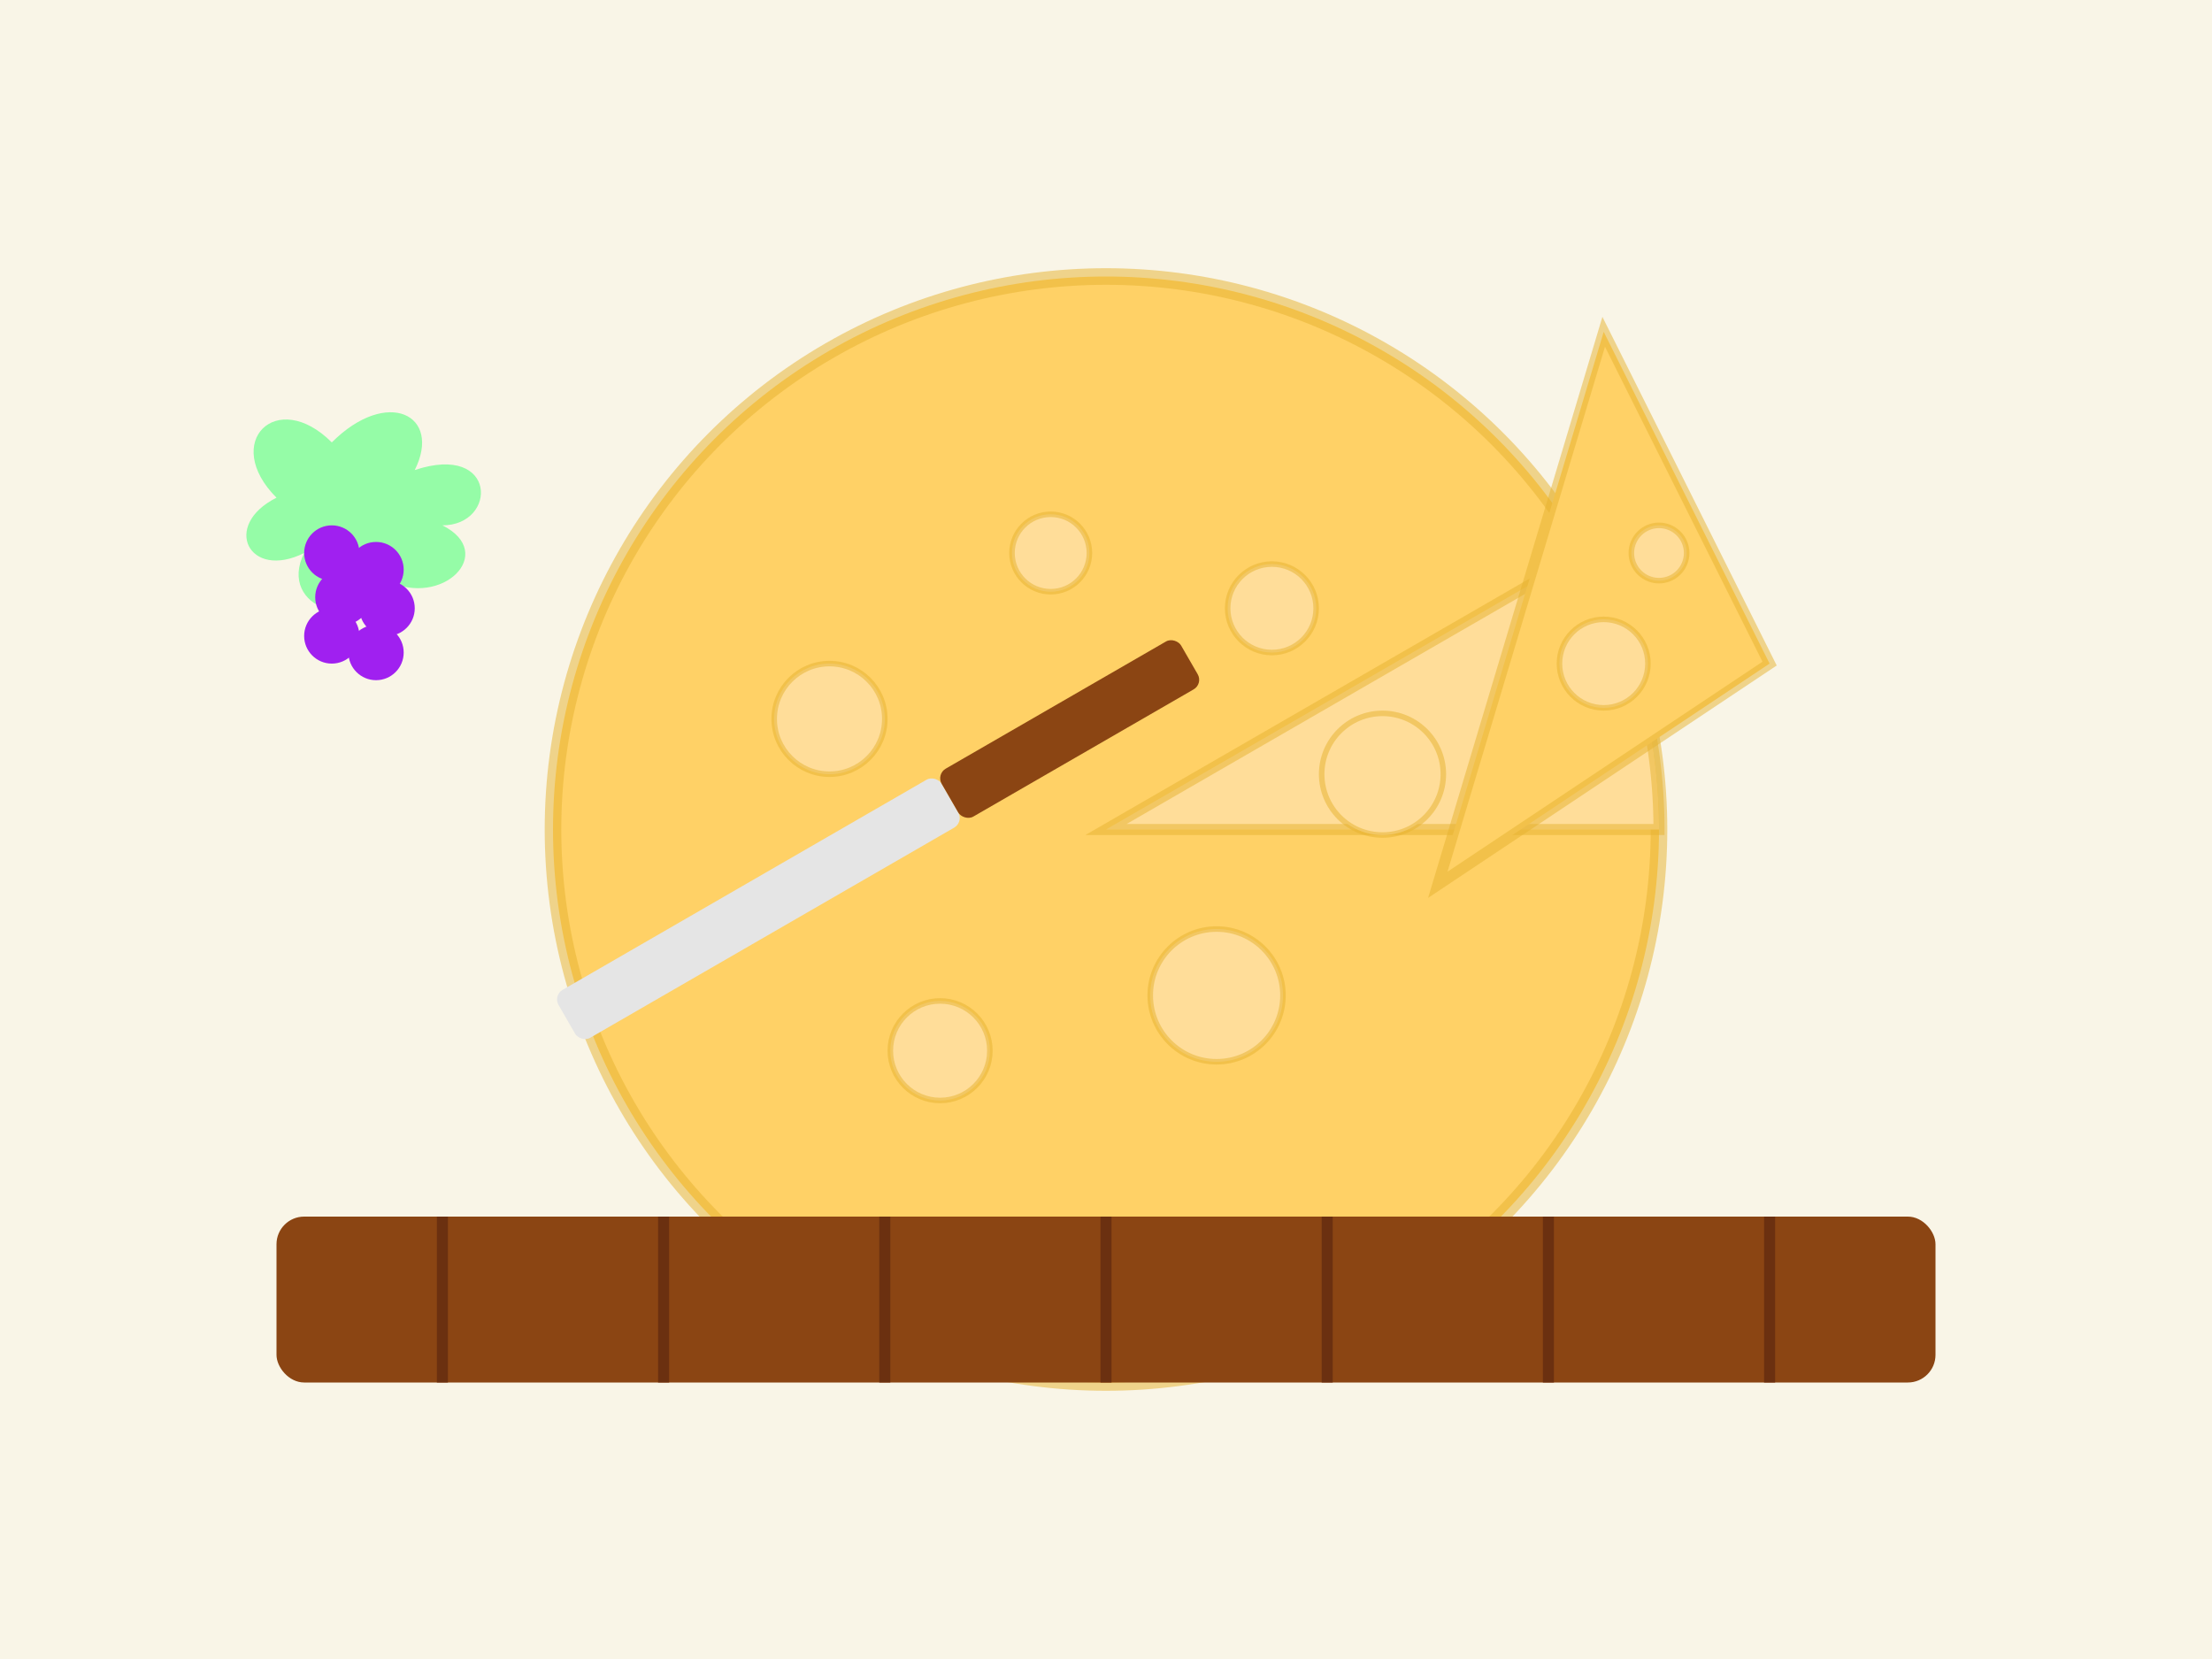 <svg width="400" height="300" viewBox="0 0 400 300" fill="none" xmlns="http://www.w3.org/2000/svg">
  <!-- Background -->
  <rect width="400" height="300" fill="#F9F5E7"/>
  
  <!-- Cheese wheel -->
  <g transform="translate(200, 150)">
    <!-- Main cheese wheel -->
    <circle cx="0" cy="0" r="100" fill="#FFD166"/>
    <circle cx="0" cy="0" r="100" stroke="#E6B32E" stroke-width="3" stroke-opacity="0.5"/>
    
    <!-- Cut section -->
    <path d="M0 0 L86.6 -50 A100 100 0 0 1 100 0 Z" fill="#FFDD99"/>
    <path d="M0 0 L86.6 -50 A100 100 0 0 1 100 0 Z" stroke="#E6B32E" stroke-width="2" stroke-opacity="0.5"/>
    
    <!-- Cheese holes -->
    <circle cx="-50" cy="-20" r="10" fill="#FFDD99"/>
    <circle cx="-50" cy="-20" r="10" stroke="#E6B32E" stroke-width="1" stroke-opacity="0.5"/>
    
    <circle cx="30" cy="-40" r="8" fill="#FFDD99"/>
    <circle cx="30" cy="-40" r="8" stroke="#E6B32E" stroke-width="1" stroke-opacity="0.5"/>
    
    <circle cx="20" cy="30" r="12" fill="#FFDD99"/>
    <circle cx="20" cy="30" r="12" stroke="#E6B32E" stroke-width="1" stroke-opacity="0.5"/>
    
    <circle cx="-30" cy="40" r="9" fill="#FFDD99"/>
    <circle cx="-30" cy="40" r="9" stroke="#E6B32E" stroke-width="1" stroke-opacity="0.5"/>
    
    <circle cx="-10" cy="-50" r="7" fill="#FFDD99"/>
    <circle cx="-10" cy="-50" r="7" stroke="#E6B32E" stroke-width="1" stroke-opacity="0.5"/>
    
    <circle cx="50" cy="-10" r="11" fill="#FFDD99"/>
    <circle cx="50" cy="-10" r="11" stroke="#E6B32E" stroke-width="1" stroke-opacity="0.5"/>
  </g>
  
  <!-- Cheese slice -->
  <g transform="translate(320, 120)">
    <!-- Slice -->
    <path d="M0 0 L-60 40 L-30 -60 Z" fill="#FFD166"/>
    <path d="M0 0 L-60 40 L-30 -60 Z" stroke="#E6B32E" stroke-width="2" stroke-opacity="0.5"/>
    
    <!-- Cheese holes in slice -->
    <circle cx="-30" cy="0" r="8" fill="#FFDD99"/>
    <circle cx="-30" cy="0" r="8" stroke="#E6B32E" stroke-width="1" stroke-opacity="0.5"/>
    
    <circle cx="-20" cy="-20" r="5" fill="#FFDD99"/>
    <circle cx="-20" cy="-20" r="5" stroke="#E6B32E" stroke-width="1" stroke-opacity="0.5"/>
  </g>
  
  <!-- Cheese knife -->
  <g transform="translate(100, 180) rotate(-30)">
    <rect x="0" y="0" width="80" height="10" rx="2" fill="#E5E5E5"/>
    <rect x="80" y="0" width="50" height="10" rx="2" fill="#8B4513"/>
  </g>
  
  <!-- Grape decoration -->
  <g transform="translate(50, 80)">
    <!-- Leaves -->
    <path d="M10 0 C20 -10 30 -5 25 5 C40 0 40 15 30 15 C40 20 30 30 20 25 C15 35 0 30 5 20 C-5 25 -10 15 0 10 C-10 0 0 -10 10 0 Z" fill="#6BFF8C" fill-opacity="0.7"/>
    
    <!-- Grapes -->
    <circle cx="10" cy="20" r="5" fill="#A020F0"/>
    <circle cx="18" cy="23" r="5" fill="#A020F0"/>
    <circle cx="12" cy="28" r="5" fill="#A020F0"/>
    <circle cx="20" cy="30" r="5" fill="#A020F0"/>
    <circle cx="10" cy="35" r="5" fill="#A020F0"/>
    <circle cx="18" cy="38" r="5" fill="#A020F0"/>
  </g>
  
  <!-- Wooden board background (under the cheese) -->
  <rect x="50" y="220" width="300" height="30" rx="5" fill="#8B4513"/>
  <line x1="80" y1="220" x2="80" y2="250" stroke="#6B3010" stroke-width="2"/>
  <line x1="120" y1="220" x2="120" y2="250" stroke="#6B3010" stroke-width="2"/>
  <line x1="160" y1="220" x2="160" y2="250" stroke="#6B3010" stroke-width="2"/>
  <line x1="200" y1="220" x2="200" y2="250" stroke="#6B3010" stroke-width="2"/>
  <line x1="240" y1="220" x2="240" y2="250" stroke="#6B3010" stroke-width="2"/>
  <line x1="280" y1="220" x2="280" y2="250" stroke="#6B3010" stroke-width="2"/>
  <line x1="320" y1="220" x2="320" y2="250" stroke="#6B3010" stroke-width="2"/>
</svg>